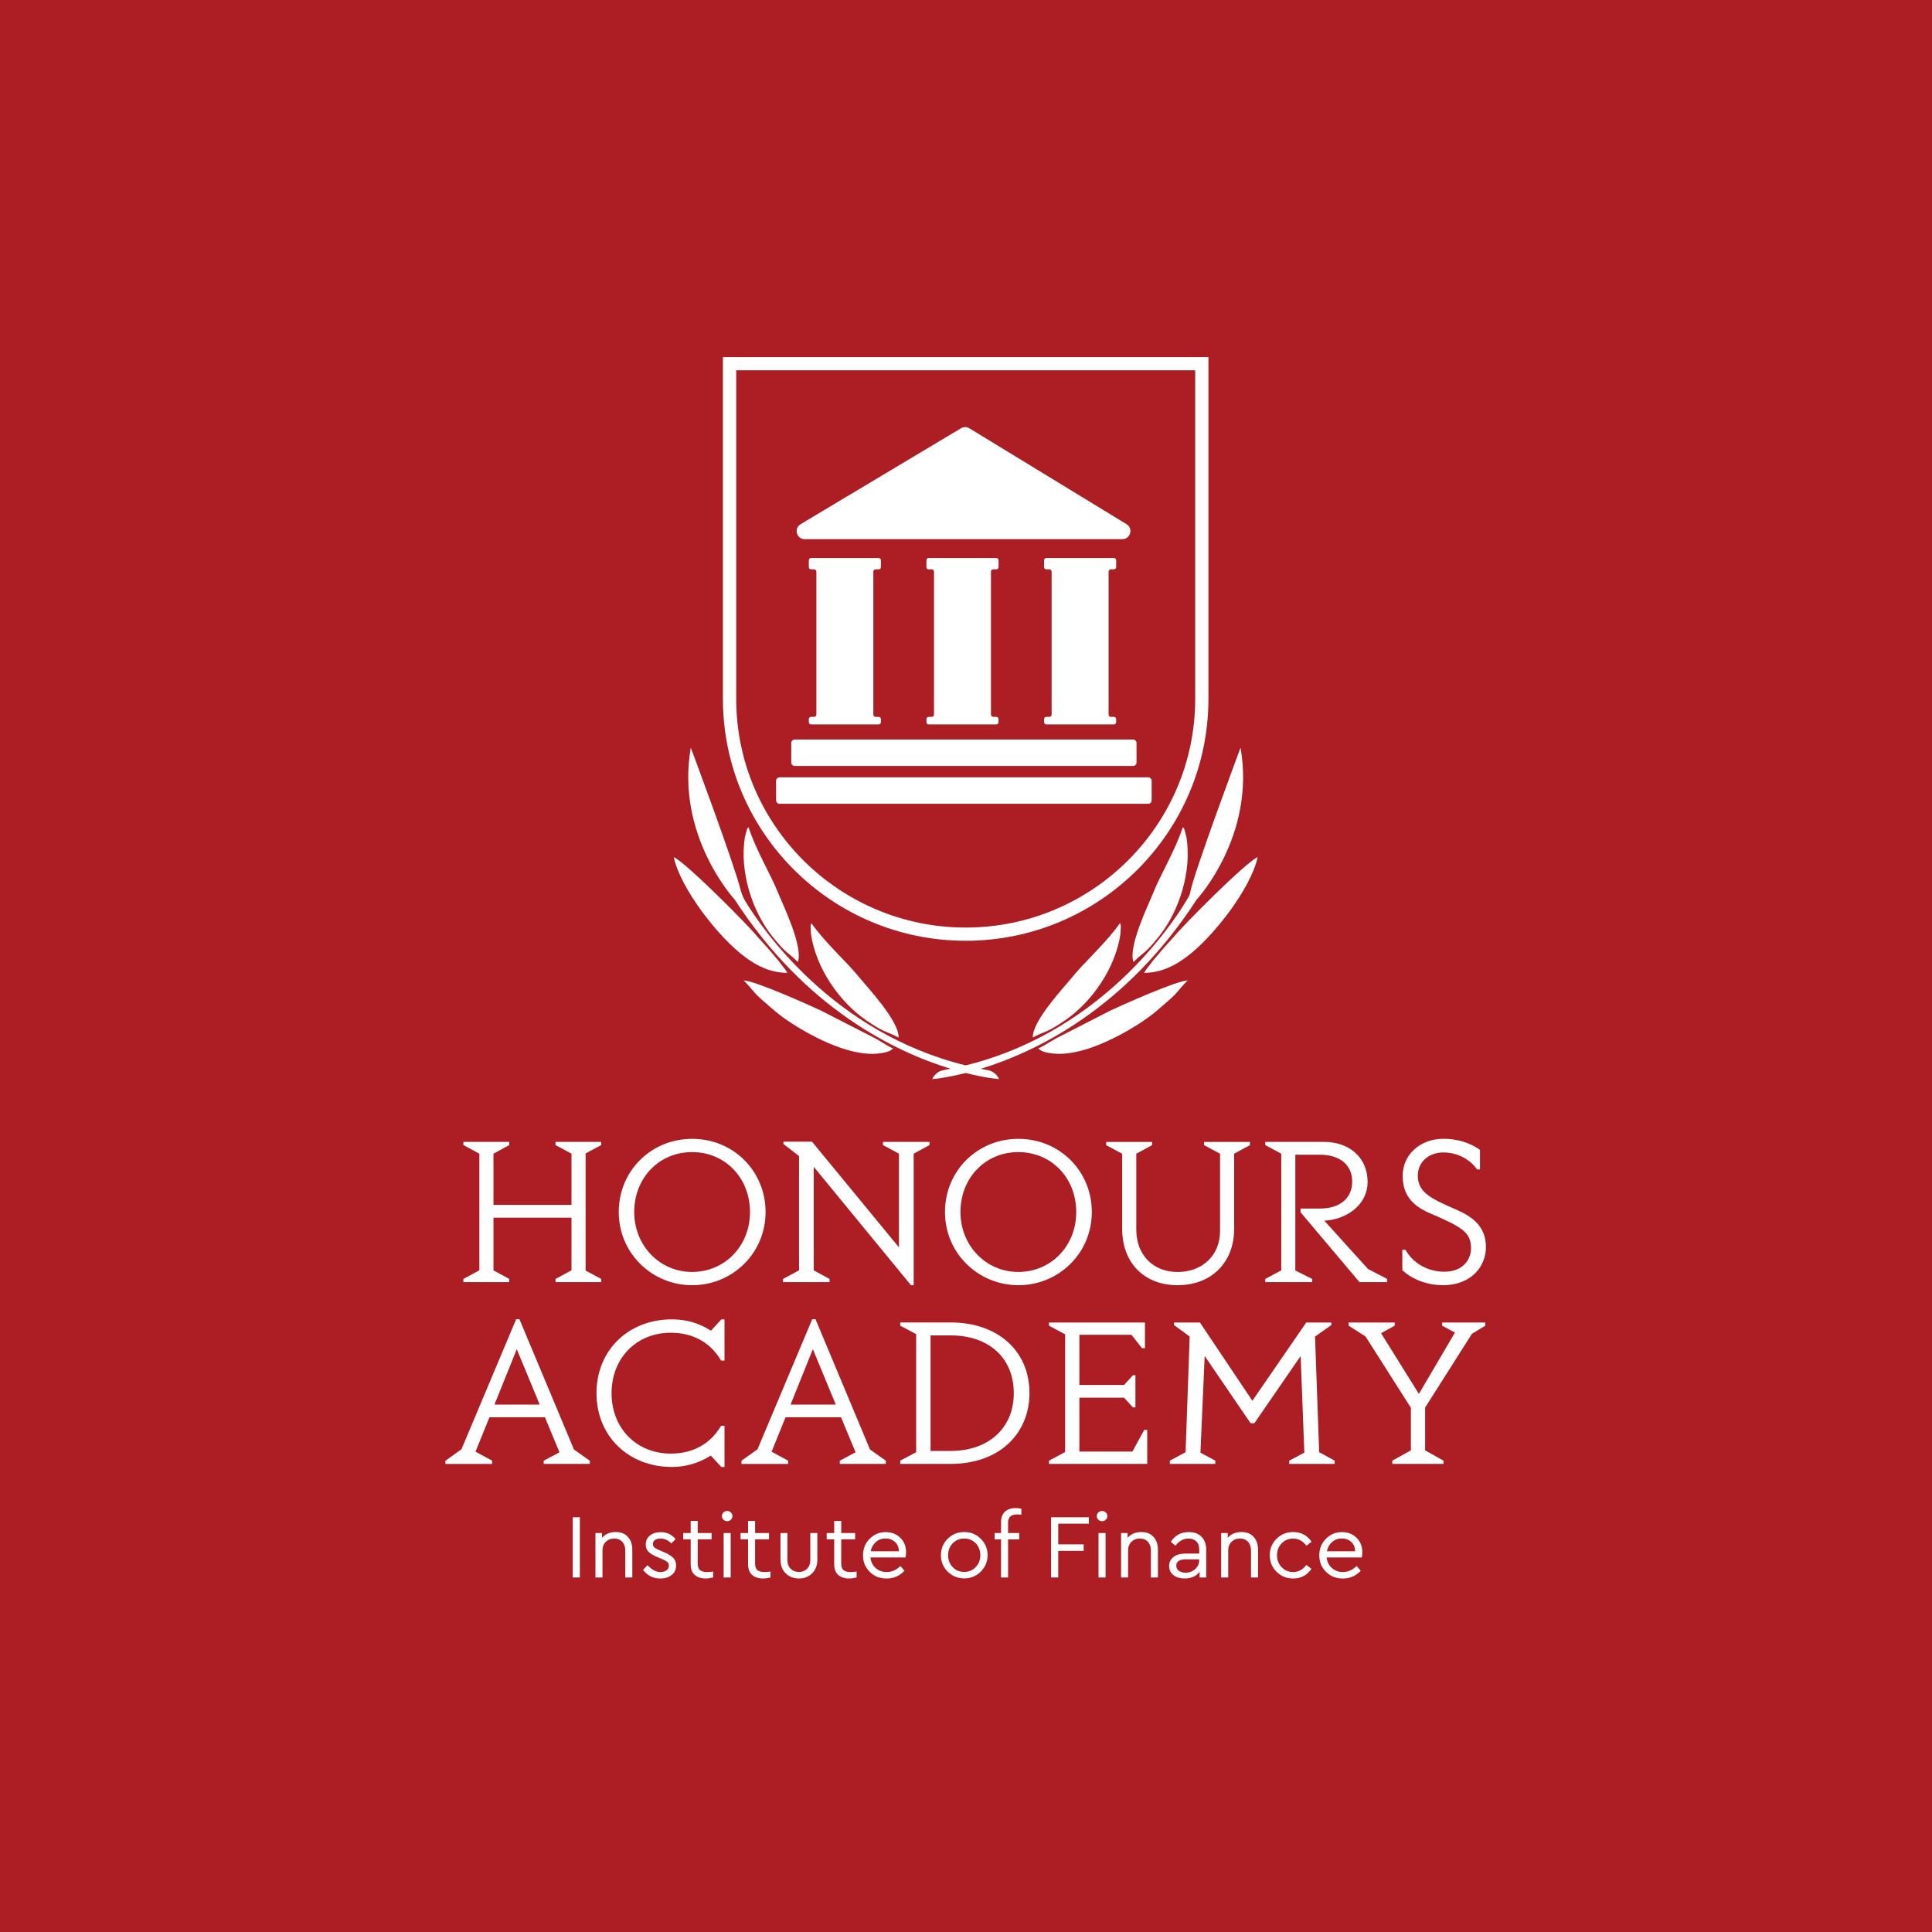<?xml version="1.0" encoding="UTF-8"?>
<svg xmlns="http://www.w3.org/2000/svg" id="Layer_1" version="1.1" viewBox="0 0 500 500">
  <defs>
    <style>
      .st0 {
        fill: #fff;
      }

      .st1 {
        fill: #ac1e23;
      }
    </style>
  </defs>
  <rect class="st1" width="500" height="500"></rect>
  <g>
    <g>
      <polygon class="st0" points="131.8 330.99 127.71 328.77 127.71 315.14 147.9 315.14 147.9 328.76 143.76 330.99 143.76 331.81 155.59 331.81 155.59 330.99 151.55 328.82 151.55 298.51 155.59 296.34 155.59 295.52 143.76 295.52 143.76 296.34 147.9 298.57 147.9 311.82 127.71 311.82 127.71 298.57 131.8 296.34 131.8 295.52 119.92 295.52 119.92 296.34 124.06 298.57 124.06 328.76 119.92 330.99 119.92 331.81 131.8 331.81 131.8 330.99"></polygon>
      <path class="st0" d="M179.12,332.61c5.06,0,9.82-1.94,13.4-5.45,3.62-3.56,5.61-8.35,5.61-13.49,0-10.62-8.35-18.94-19-18.94s-19,8.32-19,18.94c0,5.14,2,9.93,5.63,13.49,3.58,3.51,8.33,5.45,13.38,5.45ZM164.14,313.67c0-8.84,6.44-15.51,14.98-15.51s14.98,6.67,14.98,15.51-6.58,15.51-14.98,15.51-14.98-6.81-14.98-15.51Z"></path>
      <polygon class="st0" points="214.69 330.99 210.6 328.77 210.6 301.97 235.71 332.55 235.76 332.61 236.46 332.61 236.46 298.57 240.55 296.34 240.55 295.52 228.51 295.52 228.51 296.34 232.65 298.57 232.65 322.82 210.19 295.52 210.15 295.47 202.75 295.47 202.75 296.06 206.79 299.19 206.79 328.76 202.65 330.99 202.65 331.81 214.69 331.81 214.69 330.99"></polygon>
      <path class="st0" d="M263.55,332.61c5.06,0,9.82-1.94,13.4-5.45,3.62-3.56,5.61-8.35,5.61-13.49,0-10.62-8.35-18.94-19-18.94s-19,8.32-19,18.94c0,5.14,2,9.93,5.63,13.49,3.58,3.51,8.33,5.45,13.38,5.45ZM248.57,313.67c0-8.84,6.44-15.51,14.98-15.51s14.98,6.67,14.98,15.51-6.58,15.51-14.98,15.51-14.98-6.81-14.98-15.51Z"></path>
      <path class="st0" d="M290.42,318.01c0,4.41,1.4,8.11,4.05,10.73,2.57,2.53,6.13,3.87,10.28,3.87,8.76,0,14.65-5.87,14.65-14.6v-19.44l4.09-2.22v-.82h-11.88v.83l4.14,2.22v20.02c0,6.24-4.52,10.59-11,10.59s-10.68-4.59-10.68-10.91v-19.7l4.09-2.22v-.82h-11.88v.83l4.14,2.22v19.44Z"></path>
      <path class="st0" d="M339.58,330.98l-4.35-2.17v-29.97h6.38c5.15,0,8.34,2.66,8.34,6.94s-3.12,6.99-8.34,6.99h-5.04v.95l15.22,18.04.05.05h7.13v-.83l-4.94-2.57-11.29-12.49c5.48-.29,11.19-3.87,11.19-10.09s-4.73-10.31-11.25-10.31h-15.23v.83l4.14,2.22v30.2l-4.14,2.22v.83h12.15v-.83Z"></path>
      <path class="st0" d="M373.36,332.61c7.69,0,11.2-5.13,11.2-9.89,0-5.56-3.89-8.01-7.69-9.67-6.41-2.81-9.94-4.36-9.94-8.81,0-3.47,2.79-5.99,6.64-5.99,3.44,0,6.83,1.7,8.64,4.33l.05.07h.76v-5.05l-.06-.05c-1.16-.85-4.41-2.83-9.44-2.83-5.99,0-10.51,4.12-10.51,9.57,0,4.61,2.16,7.59,7,9.67,8.52,3.65,10.69,5.02,10.69,9.12,0,2.91-2.15,6.04-6.86,6.04-4.27,0-8.03-2.09-10.06-5.59l-.04-.08h-.82v5.25l.05.05c2.59,2.41,6.48,3.85,10.41,3.85Z"></path>
      <path class="st0" d="M127.36,378.02l-4.2-2.28-.03-.02h-.08l3.62-8.93h14.36l3.76,9.06-4.08,2.17v.83h11.93v-.82l-4.1-2.9-14.07-33.63-.04-.09h-.85l-14.16,33.67-4.15,2.96v.82h12.09v-.83ZM127.97,363.5l5.77-14.33,5.93,14.33h-11.7Z"></path>
      <path class="st0" d="M187.5,379.65v-10.66h-.88l-.04.07c-2.78,4.66-7.28,7.13-12.99,7.13-8.88,0-15.32-6.58-15.32-15.64s6.44-15.64,15.32-15.64c5.71,0,10.2,2.47,12.99,7.13l.04.07h.88v-10.66h-.81l-2.69,2.94c-3.08-1.98-6.38-2.94-10.09-2.94-11.32,0-19.54,8.03-19.54,19.1s8.22,19.1,19.54,19.1c3.54,0,6.92-.99,10.04-2.94l2.74,2.94h.81Z"></path>
      <path class="st0" d="M199.76,375.72h-.08l3.62-8.93h14.36l3.76,9.06-4.08,2.17v.83h11.92v-.82l-4.1-2.9-14.07-33.63-.04-.09h-.85l-14.16,33.67-4.09,2.91-.06.05v.82h12.09v-.83l-4.2-2.28-.03-.02ZM204.6,363.5l5.77-14.33,5.93,14.33h-11.7Z"></path>
      <path class="st0" d="M232.98,378.02v.83h13.06c6.05,0,11.19-1.79,14.88-5.19,3.55-3.27,5.51-7.93,5.51-13.11,0-10.94-8.2-18.3-20.39-18.3h-13.06v.83l4.12,2.19v30.56l-4.12,2.19ZM240.83,375.5v-29.9h5.2c9.93,0,16.34,5.87,16.34,14.95s-6.57,14.95-16.34,14.95h-5.2Z"></path>
      <polygon class="st0" points="271.48 378.02 271.48 378.85 296.9 378.85 296.9 370.06 296.12 370.06 293.07 375.66 279.34 375.66 279.34 361.72 290.9 361.72 293.2 364.23 293.85 364.23 293.85 355.92 293.2 355.92 290.9 358.43 279.34 358.43 279.34 345.44 292.82 345.44 295.55 348.91 296.31 348.91 296.31 342.26 271.48 342.26 271.48 343.09 275.66 345.33 275.66 375.78 271.48 378.02"></polygon>
      <polygon class="st0" points="314.52 378.02 310.67 375.94 311.77 350.93 323.61 368.27 323.66 368.34 324.62 368.34 336.61 350.93 337.56 375.94 333.65 378.02 333.65 378.85 345.41 378.85 345.41 378.02 341.4 375.83 340.33 345.9 344.56 342.91 344.56 342.26 338.06 342.26 324.11 362.52 310.54 342.26 303.82 342.26 303.82 342.91 307.89 345.9 306.83 375.83 302.75 378.02 302.75 378.85 314.52 378.85 314.52 378.02"></polygon>
      <polygon class="st0" points="373.22 343.09 376.54 344.87 367.21 360.74 357.42 345.03 360.95 343.08 360.95 342.26 349.02 342.26 349.02 343.08 353.4 345.88 365.14 364.33 365.14 375.35 360.32 378.02 360.32 378.85 373.58 378.85 373.58 378.02 368.82 375.35 368.82 364.28 380.93 345.19 384.4 343.08 384.4 342.26 373.22 342.26 373.22 343.09"></polygon>
    </g>
    <g>
      <path class="st0" d="M249.92,243.47c34.64,0,62.82-28.09,62.82-62.61v-88.45h-125.65v88.45c0,34.53,28.18,62.61,62.82,62.61ZM249.92,240.05c-32.75,0-59.39-26.55-59.39-59.19v-85.03h118.79v85.03c0,32.64-26.64,59.19-59.39,59.19Z"></path>
      <path class="st0" d="M208.26,139.53h82.19c2.12,0,2.9-2.77,1.1-3.87l-40.68-24.82c-.67-.41-1.5-.41-2.17,0l-41.51,24.82c-1.82,1.09-1.05,3.88,1.08,3.88Z"></path>
      <path class="st0" d="M226.61,147.35h.78c.33,0,.59-.26.59-.59v-1.76c0-.33-.26-.59-.59-.59h-17.48c-.33,0-.59.26-.59.59v1.76c0,.33.26.59.59.59h.78c.33,0,.59.26.59.59v36.99c0,.33-.26.59-.59.59h-.78c-.33,0-.59.26-.59.59v.78c0,.33.26.59.59.59h17.48c.33,0,.59-.26.59-.59v-.78c0-.33-.26-.59-.59-.59h-.78c-.33,0-.59-.26-.59-.59v-36.99c0-.33.26-.59.59-.59Z"></path>
      <path class="st0" d="M257.05,147.35h.78c.33,0,.59-.26.59-.59v-1.76c0-.33-.26-.59-.59-.59h-17.48c-.33,0-.59.26-.59.59v1.76c0,.33.26.59.59.59h.78c.33,0,.59.26.59.59v36.99c0,.33-.26.59-.59.59h-.78c-.33,0-.59.26-.59.59v.78c0,.33.26.59.59.59h17.48c.33,0,.59-.26.59-.59v-.78c0-.33-.26-.59-.59-.59h-.78c-.33,0-.59-.26-.59-.59v-36.99c0-.33.26-.59.59-.59Z"></path>
      <path class="st0" d="M287.49,147.35h.78c.33,0,.59-.26.59-.59v-1.76c0-.33-.26-.59-.59-.59h-17.48c-.33,0-.59.26-.59.59v1.76c0,.33.26.59.59.59h.78c.33,0,.59.26.59.59v36.99c0,.33-.26.59-.59.59h-.78c-.33,0-.59.26-.59.59v.78c0,.33.26.59.59.59h17.48c.33,0,.59-.26.59-.59v-.78c0-.33-.26-.59-.59-.59h-.78c-.33,0-.59-.26-.59-.59v-36.99c0-.33.26-.59.59-.59Z"></path>
      <path class="st0" d="M205.68,191.39h87.55c.5,0,.9.41.9.9v5.04c0,.5-.4.9-.9.9h-87.55c-.5,0-.9-.41-.9-.9v-5.04c0-.5.4-.9.9-.9Z"></path>
      <path class="st0" d="M201.75,201.18h95.4c.5,0,.9.41.9.9v5.04c0,.5-.4.9-.9.9h-95.4c-.5,0-.9-.41-.9-.9v-5.04c0-.5.4-.9.9-.9Z"></path>
    </g>
    <g>
      <path class="st0" d="M255.62,276.95c-.6-.11-1.19-.23-1.79-.35,14.13-4.32,37.5-15.44,55.85-43.77,0,0,15.38-16.53,11.37-39.33,0,0-12.23,32.74-13.07,37.62-.05.32-.16.62-.32.9-2.43,4.28-20.82,34.62-57.75,43.7-34.47-8.49-52.78-35.49-57.04-42.52-.54-.89-.94-1.86-1.19-2.87-1.7-6.87-12.9-36.84-12.9-36.84-4,22.8,11.37,39.33,11.37,39.33,18.35,28.32,41.71,39.45,55.84,43.77-.59.12-1.18.25-1.78.35-1.31.23-2.42,1.11-2.95,2.34,0,0,3.3-.24,8.65-1.59,5.35,1.35,8.65,1.59,8.65,1.59-.53-1.22-1.63-2.11-2.95-2.34Z"></path>
      <path class="st0" d="M212.43,261.52c-2.97-1.39-17.33-7.84-20.03-7.78.51.25,2.71,3.02,3.52,3.82,1.34,1.32,2.39,2.12,3.91,3.48,4.4,3.95,12.85,8.73,19.02,10.55,3.08.91,6.39,1.52,9.63.89,1.11-.22,1.96-.43,2.63-1.14-1.43-.63-3.11-1.81-4.69-2.66l-13.99-7.16Z"></path>
      <path class="st0" d="M209.77,239.71l.11,2.02c1.27,8.74,7.3,17.56,14.38,22.38,5.01,3.41,5.01,2.65,8.29,4.41.23-4.25-8.34-13.3-10.22-15.64-3.05-3.81-8.63-8.72-12.31-13.92-.2.36-.09-.14-.24.77Z"></path>
      <path class="st0" d="M193.72,214.08c-.3.29-.05-.16-.45.67l-.5,1.96c-1.38,8.72,1.77,18.93,7.1,25.61,3.78,4.74,4,4.01,6.61,6.65,1.48-3.99-4.03-15.16-5.13-17.96-1.79-4.53-5.66-10.87-7.63-16.93Z"></path>
      <path class="st0" d="M203.77,251.78c-.78-1.35-1.45-1.91-2.19-3.01l-2.9-3.42-2.58-2.85c-2.38-2.98-18.65-19.34-21.74-20.68,1.73,8.1,11.6,20.84,18.55,25.93,2.83,2.07,6.28,4,10.86,4.03Z"></path>
      <path class="st0" d="M273.41,268.68c-1.58.86-3.26,2.03-4.69,2.66.68.71,1.53.93,2.63,1.14,3.23.63,6.55.02,9.63-.89,6.17-1.82,14.62-6.6,19.02-10.55,1.52-1.36,2.57-2.16,3.91-3.48.81-.8,3-3.57,3.52-3.82-2.7-.06-17.06,6.39-20.03,7.78l-13.99,7.16Z"></path>
      <path class="st0" d="M289.83,238.94c-3.68,5.2-9.26,10.12-12.31,13.92-1.88,2.34-10.45,11.4-10.22,15.64,3.27-1.76,3.27-.99,8.29-4.41,7.07-4.82,13.11-13.64,14.38-22.38l.11-2.02c-.14-.91-.04-.41-.24-.77Z"></path>
      <path class="st0" d="M306.11,214.08c-1.97,6.05-5.85,12.39-7.63,16.93-1.1,2.79-6.61,13.97-5.13,17.96,2.61-2.64,2.83-1.91,6.61-6.65,5.33-6.68,8.48-16.89,7.1-25.61l-.5-1.96c-.41-.83-.16-.38-.45-.67Z"></path>
      <path class="st0" d="M303.74,242.5l-2.58,2.85-2.9,3.42c-.74,1.11-1.41,1.66-2.19,3.01,4.59-.04,8.04-1.96,10.86-4.03,6.96-5.09,16.82-17.83,18.55-25.93-3.09,1.34-19.36,17.7-21.74,20.68Z"></path>
    </g>
    <g>
      <path class="st0" d="M150.07,408.25h-1.85v-15.58h1.85v15.58Z"></path>
      <path class="st0" d="M162.5,397.75c.76.83,1.14,1.93,1.14,3.28v7.22h-1.82v-7.01c0-.91-.26-1.65-.77-2.22-.51-.57-1.21-.85-2.1-.85s-1.61.29-2.18.86-.85,1.31-.85,2.21v7.01h-1.82v-11.5h1.7v1.25c.85-1.01,2.04-1.51,3.55-1.51,1.34,0,2.39.42,3.15,1.25Z"></path>
      <path class="st0" d="M174.84,398.31l-1.11,1.13c-.82-.85-1.77-1.27-2.84-1.27-.57,0-1.03.13-1.38.38-.36.25-.53.61-.53,1.06,0,.38.14.68.43.91.28.23.77.48,1.45.77l1.06.45c1.07.46,1.85.94,2.33,1.45.48.51.72,1.16.72,1.95,0,1.07-.39,1.9-1.17,2.49s-1.74.89-2.88.89c-1.88,0-3.38-.75-4.5-2.24l1.16-1.2c1.12,1.18,2.23,1.77,3.31,1.77.63,0,1.16-.15,1.58-.44s.63-.69.63-1.19c0-.46-.16-.81-.47-1.05-.32-.24-.83-.51-1.54-.79l-1.11-.47c-.96-.41-1.68-.85-2.15-1.32-.47-.47-.71-1.09-.71-1.86,0-1.01.37-1.79,1.11-2.36.74-.57,1.67-.85,2.77-.85,1.59,0,2.88.61,3.86,1.82Z"></path>
      <path class="st0" d="M184.55,406.72v1.53c-.73.17-1.36.26-1.92.26-1.2,0-2.15-.31-2.84-.92-.7-.61-1.04-1.55-1.04-2.81v-6.4h-1.94v-1.63h1.94v-3.14h1.82v3.14h3.6v1.63h-3.6v6.28c0,.82.21,1.39.63,1.71s1.02.48,1.81.48c.44,0,.96-.05,1.54-.14Z"></path>
      <path class="st0" d="M189.15,391.43c.27.26.4.57.4.93s-.13.69-.39.94c-.26.25-.58.38-.96.38s-.7-.13-.97-.38c-.27-.25-.4-.57-.4-.94s.13-.67.4-.93c.27-.26.59-.39.97-.39s.68.13.95.39ZM189.1,408.25h-1.82v-11.5h1.82v11.5Z"></path>
      <path class="st0" d="M199.4,406.72v1.53c-.73.17-1.36.26-1.92.26-1.2,0-2.15-.31-2.84-.92-.69-.61-1.04-1.55-1.04-2.81v-6.4h-1.94v-1.63h1.94v-3.14h1.82v3.14h3.6v1.63h-3.6v6.28c0,.82.21,1.39.63,1.71s1.02.48,1.81.48c.44,0,.95-.05,1.54-.14Z"></path>
      <path class="st0" d="M211.53,403.67c0,1.45-.45,2.62-1.36,3.51s-2.04,1.33-3.4,1.33-2.51-.44-3.42-1.33-1.36-2.06-1.36-3.51v-6.92h1.8v7.03c0,.93.28,1.67.85,2.22s1.28.83,2.13.83,1.54-.28,2.1-.84c.56-.56.84-1.29.84-2.21v-7.03h1.82v6.92Z"></path>
      <path class="st0" d="M221.69,406.72v1.53c-.73.17-1.37.26-1.92.26-1.2,0-2.15-.31-2.84-.92-.69-.61-1.04-1.55-1.04-2.81v-6.4h-1.94v-1.63h1.94v-3.14h1.82v3.14h3.6v1.63h-3.6v6.28c0,.82.21,1.39.63,1.71.42.32,1.02.48,1.81.48.44,0,.95-.05,1.54-.14Z"></path>
      <path class="st0" d="M234.36,403.06h-9.09c.11,1.13.56,2.05,1.34,2.74.78.69,1.74,1.04,2.88,1.04,1.31,0,2.49-.52,3.53-1.56l1.06,1.23c-1.26,1.34-2.8,2.01-4.62,2.01s-3.19-.57-4.36-1.72c-1.17-1.15-1.75-2.57-1.75-4.27s.57-3.11,1.7-4.27c1.14-1.16,2.53-1.75,4.19-1.75,1.5,0,2.75.49,3.75,1.46,1,.98,1.5,2.22,1.5,3.73,0,.49-.05.94-.14,1.37ZM226.69,399.06c-.71.61-1.16,1.4-1.35,2.4h7.29c-.02-1.02-.35-1.83-1.01-2.42-.66-.59-1.46-.89-2.43-.89s-1.8.3-2.51.91Z"></path>
      <path class="st0" d="M253.82,398.23c1.18,1.16,1.76,2.58,1.76,4.26s-.59,3.08-1.76,4.25c-1.18,1.16-2.61,1.75-4.3,1.75-1.67-.02-3.09-.6-4.26-1.75-1.17-1.15-1.75-2.57-1.75-4.25s.58-3.1,1.75-4.26c1.17-1.16,2.6-1.74,4.29-1.74s3.1.58,4.27,1.74ZM246.55,399.42c-.8.83-1.19,1.86-1.17,3.09,0,1.23.39,2.25,1.18,3.07.79.82,1.78,1.23,2.96,1.23s2.18-.41,2.98-1.24,1.21-1.85,1.21-3.06-.4-2.28-1.19-3.1c-.8-.83-1.79-1.24-2.97-1.24s-2.2.42-3,1.25Z"></path>
      <path class="st0" d="M261.52,392.42c-.42.32-.63.89-.63,1.71v2.62h2.89v1.63h-2.89v9.87h-1.82v-9.87h-1.66v-1.63h1.66v-2.74c0-1.26.34-2.19,1.03-2.81.69-.61,1.62-.92,2.78-.92.51,0,.99.06,1.45.19v1.53c-.38-.05-.72-.07-1.02-.07-.77,0-1.37.16-1.79.48Z"></path>
      <path class="st0" d="M281.8,394.32h-7.93v5.36h6.58v1.68h-6.58v6.89h-1.85v-15.58h9.78v1.65Z"></path>
      <path class="st0" d="M286.17,391.43c.27.26.4.57.4.93s-.13.69-.39.94c-.26.25-.58.38-.96.38s-.7-.13-.97-.38c-.27-.25-.4-.57-.4-.94s.13-.67.4-.93c.27-.26.59-.39.97-.39s.68.13.95.39ZM286.12,408.25h-1.82v-11.5h1.82v11.5Z"></path>
      <path class="st0" d="M298.53,397.75c.76.83,1.14,1.93,1.14,3.28v7.22h-1.82v-7.01c0-.91-.26-1.65-.77-2.22-.51-.57-1.21-.85-2.1-.85s-1.61.29-2.18.86-.85,1.31-.85,2.21v7.01h-1.82v-11.5h1.7v1.25c.85-1.01,2.04-1.51,3.55-1.51,1.34,0,2.39.42,3.15,1.25Z"></path>
      <path class="st0" d="M310.94,397.7c.82.8,1.23,1.96,1.23,3.47v7.08h-1.7v-1.49c-.87,1.16-2.16,1.75-3.88,1.75-1.18,0-2.15-.29-2.9-.87-.75-.58-1.12-1.37-1.12-2.36s.38-1.75,1.14-2.34,1.76-.87,3.01-.87h3.65v-.99c0-.94-.25-1.66-.75-2.16-.5-.5-1.18-.74-2.05-.74-1.29,0-2.42.61-3.36,1.84l-1.21-.99c1.06-1.68,2.62-2.53,4.69-2.53,1.36,0,2.45.4,3.27,1.2ZM309.3,406.08c.7-.61,1.04-1.36,1.04-2.24v-.28h-3.43c-1.66,0-2.49.54-2.49,1.63,0,.58.23,1.03.69,1.35.46.31,1.03.47,1.7.47.96,0,1.79-.31,2.49-.92Z"></path>
      <path class="st0" d="M324.44,397.75c.76.83,1.14,1.93,1.14,3.28v7.22h-1.82v-7.01c0-.91-.26-1.65-.77-2.22-.51-.57-1.21-.85-2.1-.85s-1.61.29-2.18.86c-.57.57-.85,1.31-.85,2.21v7.01h-1.82v-11.5h1.7v1.25c.85-1.01,2.04-1.51,3.55-1.51,1.34,0,2.39.42,3.15,1.25Z"></path>
      <path class="st0" d="M339.41,399l-1.3,1.04c-.93-1.24-2.08-1.86-3.43-1.86-1.2,0-2.2.42-3,1.25-.8.83-1.19,1.86-1.19,3.07s.4,2.26,1.19,3.09,1.8,1.25,3,1.25c1.36,0,2.49-.61,3.41-1.84l1.3,1.01c-1.12,1.67-2.7,2.5-4.74,2.5-1.69,0-3.12-.58-4.29-1.75-1.17-1.16-1.75-2.59-1.75-4.27s.58-3.08,1.75-4.25c1.17-1.16,2.6-1.75,4.29-1.75,2.05,0,3.64.83,4.76,2.5Z"></path>
      <path class="st0" d="M352.43,403.06h-9.09c.11,1.13.56,2.05,1.34,2.74.78.69,1.74,1.04,2.88,1.04,1.31,0,2.49-.52,3.53-1.56l1.07,1.23c-1.26,1.34-2.8,2.01-4.62,2.01s-3.19-.57-4.36-1.72c-1.17-1.15-1.75-2.57-1.75-4.27s.57-3.11,1.7-4.27c1.14-1.16,2.53-1.75,4.19-1.75,1.5,0,2.75.49,3.75,1.46,1,.98,1.5,2.22,1.5,3.73,0,.49-.05.94-.14,1.37ZM344.76,399.06c-.71.61-1.16,1.4-1.35,2.4h7.29c-.01-1.02-.35-1.83-1.01-2.42-.65-.59-1.46-.89-2.43-.89s-1.8.3-2.51.91Z"></path>
    </g>
  </g>
</svg>
